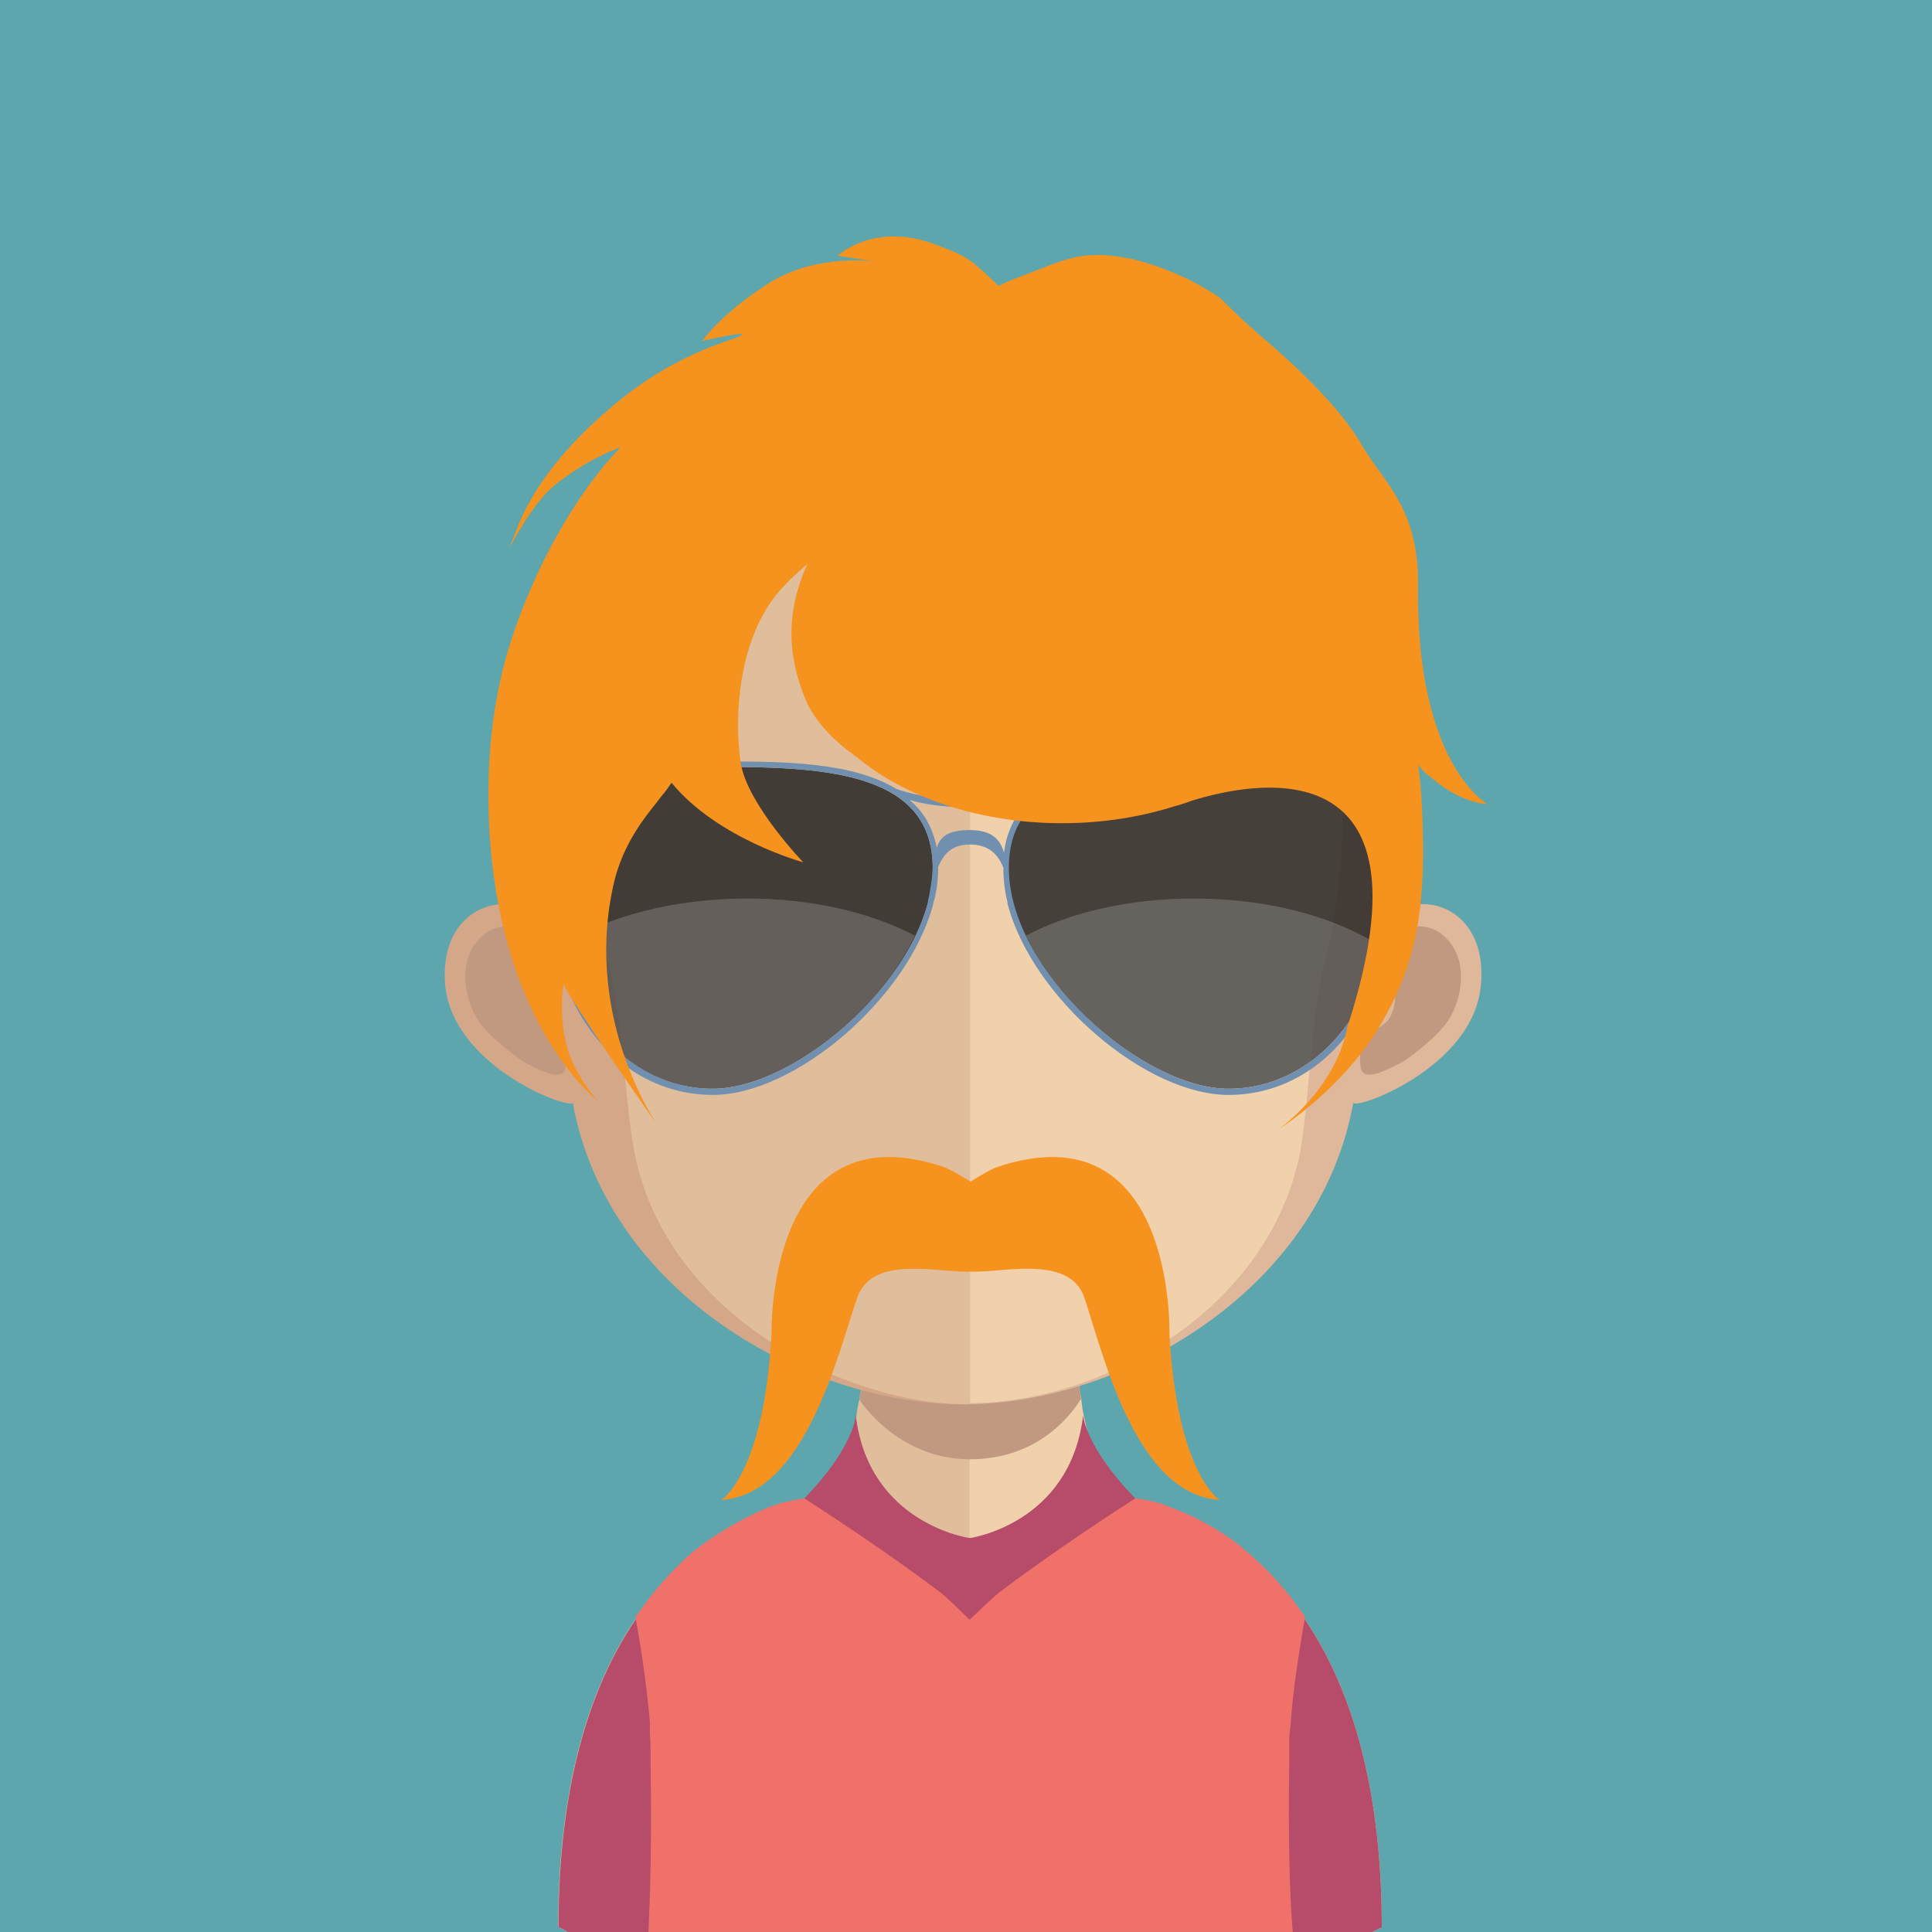 <?xml version="1.0" encoding="utf-8"?>
<!-- Generator: Adobe Illustrator 21.0.0, SVG Export Plug-In . SVG Version: 6.00 Build 0)  -->
<svg version="1.1" id="Layer_1" xmlns="http://www.w3.org/2000/svg" xmlns:xlink="http://www.w3.org/1999/xlink" x="0px" y="0px"
	 viewBox="0 0 128 128" style="enable-background:new 0 0 128 128;" xml:space="preserve">
<style type="text/css">
	.st0{fill:#5EA6AE;}
	.st1{fill:#E1BE9B;}
	.st2{fill:#F1D1AC;}
	.st3{clip-path:url(#SVGID_2_);fill:#C09980;}
	.st4{fill:#D3A788;}
	.st5{fill:#C09980;}
	.st6{fill:#DFB79A;}
	.st7{fill:#B64C6A;}
	.st8{fill:#EF7169;}
	.st9{opacity:0.8;}
	.st10{clip-path:url(#SVGID_4_);fill:#1A1C1D;}
	.st11{clip-path:url(#SVGID_6_);fill:#1A1C1D;}
	.st12{opacity:0.2;}
	.st13{clip-path:url(#SVGID_8_);fill:#EBEBEC;}
	.st14{clip-path:url(#SVGID_10_);fill:#EBEBEC;}
	.st15{fill:#718FAF;}
	.st16{fill:#F6921E;}
</style>
<g>
	<rect x="0" y="0" class="st0" width="128" height="128"/>
	<g>
		<path class="st1" d="M64.251,79.123v48.864H37.661c-0.409-0.182-0.682-0.318-0.682-0.318c0-20.136,9.591-25.955,14.091-27.591
			c1.318-0.5,2.227-0.545,2.227-0.545c1.636,0,2.636-2.091,3.364-5.273c0.091-0.455,0.136-1,0.273-1.545
			c0.136-0.864,0.227-1.864,0.364-2.818c0.045-0.591,0.136-1.182,0.182-1.773c0.182-3.091,0.273-6.318,0.273-9.364
			C57.751,78.759,61.342,79.123,64.251,79.123"/>
		<path class="st2" d="M91.547,127.682L90.911,128H64.229V79.136h0.045c2.909,0,6.5-0.409,6.5-0.409
			c0,3.091,0.045,6.273,0.318,9.273c0.045,0.591,0.091,1.182,0.182,1.773c0.136,1.045,0.182,2,0.364,2.909
			c0.045,0.455,0.091,0.818,0.182,1.182c0.727,3.364,1.773,5.636,3.5,5.636c0,0,1.318,0.182,3.318,1.091
			C83.411,102.682,91.547,109.091,91.547,127.682"/>
		<g>
			<defs>
				<rect id="SVGID_1_" x="56.901" y="88.05" width="14.727" height="8.636"/>
			</defs>
			<clipPath id="SVGID_2_">
				<use xlink:href="#SVGID_1_"  style="overflow:visible;"/>
			</clipPath>
			<path class="st3" d="M71.62,92.682L71.62,92.682c-0.682,1.091-2.864,4-7.364,4c-4.227,0-6.727-3.045-7.318-3.955
				c0.091-0.909,0.273-1.864,0.364-2.864c0.045-0.591,0.091-1.182,0.136-1.773c2.045,0.5,4.318,0.818,6.727,0.864h0.091
				c2.5-0.045,4.682-0.364,6.818-0.955c0.045,0.591,0.091,1.136,0.136,1.773C71.347,90.818,71.483,91.773,71.62,92.682"/>
		</g>
		<path class="st4" d="M63.761,22.991c-28.182,0-28.318,23.545-27.091,39c-1.909-3.636-7.636-2.5-7.182,3.227
			c0.5,5.591,8.545,8.409,8.455,7.818c2.273,12.636,15.5,20,25.818,20c0.045,0,0.136-0.045,0.136-0.045l0.091-70H63.761"/>
		<path class="st5" d="M31.315,62.786c1.409-2.227,3.5-1.273,4.045-0.773c0.591,0.545,1,1.227,0.682,2.545
			c-0.182,0.727-1,0.818-0.818,1.955c0.273,1.273,0.818,1.364,1.091,1.636c0.364,0.318,0.773,0.5,1.045,1.045
			c0.182,0.5,0.227,1.091,0.091,1.591c-0.182,0.864-1.545,0.182-2.455-0.273c-0.545-0.227-2.409-1.773-2.864-2.318
			C30.906,66.877,30.361,64.332,31.315,62.786"/>
		<path class="st6" d="M63.892,22.991c28.136,0,28.273,23.545,27.091,39c1.909-3.636,7.636-2.5,7.136,3.227
			c-0.455,5.591-8.545,8.409-8.455,7.818c-2.273,12.636-15.455,20-25.773,20l-0.227-0.045v-70h0.136"/>
		<path class="st5" d="M96.297,62.786c-1.364-2.227-3.545-1.273-4.045-0.773c-0.545,0.545-0.955,1.227-0.682,2.545
			c0.227,0.727,1.045,0.818,0.818,1.955c-0.227,1.273-0.818,1.364-1.091,1.636c-0.364,0.318-0.818,0.5-1,1.045
			c-0.227,0.5-0.227,1.091-0.136,1.591c0.227,0.864,1.545,0.182,2.455-0.273c0.591-0.227,2.455-1.773,2.864-2.318
			C96.751,66.877,97.251,64.332,96.297,62.786"/>
		<path class="st1" d="M64.074,29.673c-9.273,0-16.091,2.682-20.136,7.955c-5.727,7.409-5.545,18.773-3.455,26.909
			c0.636,2.5,1.045,9.182,1.5,11.545c2,11.091,14.091,16.955,22.091,16.955l0.182-0.045V29.673H64.074"/>
		<path class="st2" d="M84.179,37.641c-4.091-5.273-10.773-7.909-19.909-7.955v63.273c9.136-0.045,20.045-6.5,21.909-16.864
			c0.455-2.409,0.773-9.091,1.409-11.591C89.724,56.459,89.906,45.095,84.179,37.641"/>
		<path class="st7" d="M91.547,127.682L90.911,128H37.638c-0.364-0.227-0.636-0.318-0.636-0.318
			c0-20.136,9.591-25.955,14.045-27.591c2.591,1.318,6.727,3.364,8.273,4.045c1.091,0.5,2.818,1.727,4.909,1.727
			c2.045-0.045,4.455-1.273,7.409-2.182c2.636-0.864,5.045-2.091,7-3.091C83.411,102.682,91.547,109.091,91.547,127.682"/>
		<path class="st8" d="M85.647,127.995H42.965c0.091-2.091,0.227-5.909,0.136-11v-0.955c0-0.364,0-0.727-0.045-1.136
			c0-0.227,0-0.545,0-0.818c-0.182-2.091-0.5-4.455-0.955-6.955c1.273-1.864,2.636-3.318,3.909-4.409
			c0.136-0.091,0.273-0.182,0.364-0.273c1.773-1.318,3.455-2.136,4.636-2.636c0.227-0.045,0.5-0.136,0.682-0.227
			c0.955-0.227,1.591-0.318,1.591-0.318c0.5,0,1-0.273,1.318-0.636c0.182-0.091,0.318-0.273,0.455-0.409
			c0,0,0.136,0.136,0.227,0.409c0.5,1.409,5.545,5.273,8.955,8.682c3.5-3.409,8.545-7.273,9.045-8.682
			c0.091-0.273,0.136-0.409,0.136-0.409c0.227,0.136,0.364,0.318,0.455,0.409h0.045c0.409,0.364,0.864,0.636,1.318,0.636
			c0,0,0.591,0.045,1.545,0.318c0.182,0,0.364,0.136,0.636,0.227c1.273,0.455,2.955,1.227,4.727,2.591
			c0.091,0.091,0.273,0.227,0.364,0.318c1.318,1.091,2.682,2.5,3.955,4.409c-0.455,2.591-0.818,5.045-0.955,7.091
			c-0.045,0.318-0.045,0.545-0.091,0.864v0.773v0.955C85.329,121.995,85.465,125.905,85.647,127.995"/>
		<path class="st7" d="M53.288,99.273c0,0,6.318,4,11,7.773v-5.136c0,0-6.727-0.909-7.591-8.136
			C56.697,93.773,56.606,95.864,53.288,99.273"/>
		<path class="st7" d="M75.215,99.273c0,0-6.318,4-11,7.773v-5.136c0,0,6.682-0.909,7.545-8.136
			C71.761,93.773,71.897,95.864,75.215,99.273"/>
		<g class="st9">
			<g>
				<defs>
					<rect id="SVGID_3_" x="36.974" y="50.832" width="24.823" height="21.309"/>
				</defs>
				<clipPath id="SVGID_4_">
					<use xlink:href="#SVGID_3_"  style="overflow:visible;"/>
				</clipPath>
				<path class="st10" d="M47.206,72.132c-5.773,0-10.227-5.318-10.227-12.136c0-6.136,3.591-9.182,11.091-9.182
					c6.909,0,13.727,0.5,13.727,6.682C61.797,64.314,52.979,72.132,47.206,72.132"/>
			</g>
		</g>
		<g class="st9">
			<g>
				<defs>
					<rect id="SVGID_5_" x="66.797" y="50.832" width="24.822" height="21.309"/>
				</defs>
				<clipPath id="SVGID_6_">
					<use xlink:href="#SVGID_5_"  style="overflow:visible;"/>
				</clipPath>
				<path class="st11" d="M81.383,72.132c-5.727,0-14.591-7.818-14.591-14.636c0-6.182,6.773-6.682,13.727-6.682
					c7.5,0,11.136,3.045,11.136,9.182C91.656,66.814,87.111,72.132,81.383,72.132"/>
			</g>
		</g>
		<g class="st12">
			<g>
				<defs>
					<rect id="SVGID_7_" x="37.142" y="59.527" width="23.486" height="12.686"/>
				</defs>
				<clipPath id="SVGID_8_">
					<use xlink:href="#SVGID_7_"  style="overflow:visible;"/>
				</clipPath>
				<path class="st13" d="M60.611,61.986c-2.955-1.545-6.818-2.455-11.091-2.455c-4.909,0-9.318,1.182-12.409,3.136
					c1,5.545,5.045,9.545,10.045,9.545C51.701,72.214,58.065,67.395,60.611,61.986"/>
			</g>
		</g>
		<g class="st12">
			<g>
				<defs>
					<rect id="SVGID_9_" x="67.979" y="59.527" width="23.45" height="12.686"/>
				</defs>
				<clipPath id="SVGID_10_">
					<use xlink:href="#SVGID_9_"  style="overflow:visible;"/>
				</clipPath>
				<path class="st14" d="M67.979,61.986c2.909-1.545,6.864-2.455,11.091-2.455c4.955,0,9.273,1.182,12.364,3.136
					c-1,5.545-5.045,9.545-10,9.545C76.888,72.214,70.524,67.395,67.979,61.986"/>
			</g>
		</g>
		<path class="st15" d="M80.52,50.45c-3.864,0-8.409,0.045-11.273,1.818c-5.818,1.591-9.864,0-9.864,0
			c-2.909-1.773-7.409-1.818-11.318-1.818c-7.273,0-11.5,2.727-11.5,9.545c0,6.864,4.455,12.545,10.682,12.545
			c5.409,0,12.955-6.409,14.591-12.682v-0.045c0.227-0.727,0.318-1.545,0.318-2.318V57.45c0.409-1.045,1.091-1.5,2.091-1.5
			c1.045,0,1.818,0.455,2.227,1.545c0,0.773,0.091,1.545,0.273,2.273v0.091c1.636,6.273,9.182,12.682,14.636,12.682
			c6.182,0,10.636-5.682,10.636-12.545C92.02,53.177,87.792,50.45,80.52,50.45 M47.247,72.132c-5.773,0-10.273-5.318-10.273-12.136
			c0-6.136,3.682-9.182,11.091-9.182c6.955,0,13.727,0.5,13.727,6.682c0,0.591-0.136,1.227-0.227,1.818
			c-0.045,0.182-0.091,0.364-0.091,0.5C59.838,65.995,52.292,72.132,47.247,72.132 M64.247,54.995c-1.318,0-1.955,0.364-2.182,1.182
			c-0.273-1.364-0.864-2.409-1.818-3.182c3.273,0.955,6.955,0.227,8.091,0c-1,0.818-1.636,2-1.818,3.5
			C66.247,55.586,65.701,54.995,64.247,54.995 M81.383,72.132c-5.727,0-14.545-7.818-14.545-14.636
			c0-6.182,6.727-6.682,13.682-6.682c7.5,0,11.136,3.045,11.136,9.182C91.656,66.814,87.111,72.132,81.383,72.132"/>
		<path class="st16" d="M93.947,38.859c0.091-5.227-2.318-6.909-3.773-9.455c-1.5-2.591-4.773-5.545-6.273-6.818
			c-1.5-1.273-3.091-2.864-3.091-2.864s-2.5-1.818-5.955-2.591c-3.364-0.682-4.455,0.182-7.591,1.318
			c-0.455,0.182-0.773,0.318-1.091,0.5c-1.955-1.818-1.955-1.909-4.136-2.727c-4.091-1.591-6.545,0.727-6.545,0.727l2.455,0.364
			c0,0-3.909-0.545-7.091,1.5c-3.227,2.091-4.318,3.773-4.318,3.773s4.636-1.045,1.636,0c-2.955,1-5.591,2.545-7.955,4.636
			c-2.409,2.045-4.955,4.955-6.045,8c-1.182,3,0.545-1.591,2.818-3.273c2.273-1.727,4.136-2.318,4.136-2.318
			s-3.136,2.955-5.864,9.136c-1.591,3.636-3.318,8.591-2.818,16.636c0.864,12.818,7.182,17.545,7.182,17.545s-1.5-1.545-2.045-3.545
			c-0.591-2-0.273-4.455-0.227-4.182c0.136,0.636,6.318,9.5,6.318,9.5s-4.955-6.909-3.091-15.818c0.636-3.227,2.5-5.136,3.227-6.136
			c0.273-0.318,0.5-0.636,0.682-0.909c3.045,3.727,8.727,5.273,8.727,5.273s-3.682-3.818-4.136-6.545
			c-0.455-2.864-0.273-8.636,2.955-11.864c0.409-0.455,0.955-0.909,1.455-1.364c-1.455,3.227-1.364,6.182,0,9.273
			c0.727,1.455,2,2.636,3.227,3.5c3.227,2.682,8.136,4.409,13.636,4.409c2.682,0,5.227-0.409,7.5-1.136
			c0.364-0.091,0.773-0.227,1.136-0.364c3.955-1.227,16.273-3.773,10.364,14.727l-0.091,0.273c-0.773,4.136-4.545,6.773-4.545,6.773
			s4.409-2.773,6.864-7.136c2.545-4.364,2.864-8.409,2.636-13.955c-0.045-1.136-0.136-2.182-0.273-3.045
			c0.273,0.318,0.545,0.636,0.909,0.864c2,1.727,3.682,1.727,3.682,1.727S93.811,50.677,93.947,38.859"/>
		<path class="st16" d="M77.479,88.377c0,0,0.409-15.045-11.455-11.045c-0.364,0.136-1,0.5-1.727,0.955
			c-0.727-0.455-1.364-0.818-1.727-0.955c-11.818-4-11.455,11.045-11.455,11.045c-0.5,9.273-3.318,11-3.318,11
			c5.545-0.364,7.682-9.591,9-13.409c1-2.909,5.591-1.591,7.5-1.727c1.955,0.136,6.545-1.182,7.545,1.727
			c1.273,3.818,3.409,13.045,8.955,13.409C80.797,99.377,77.979,97.65,77.479,88.377"/>
	</g>
</g>
</svg>
